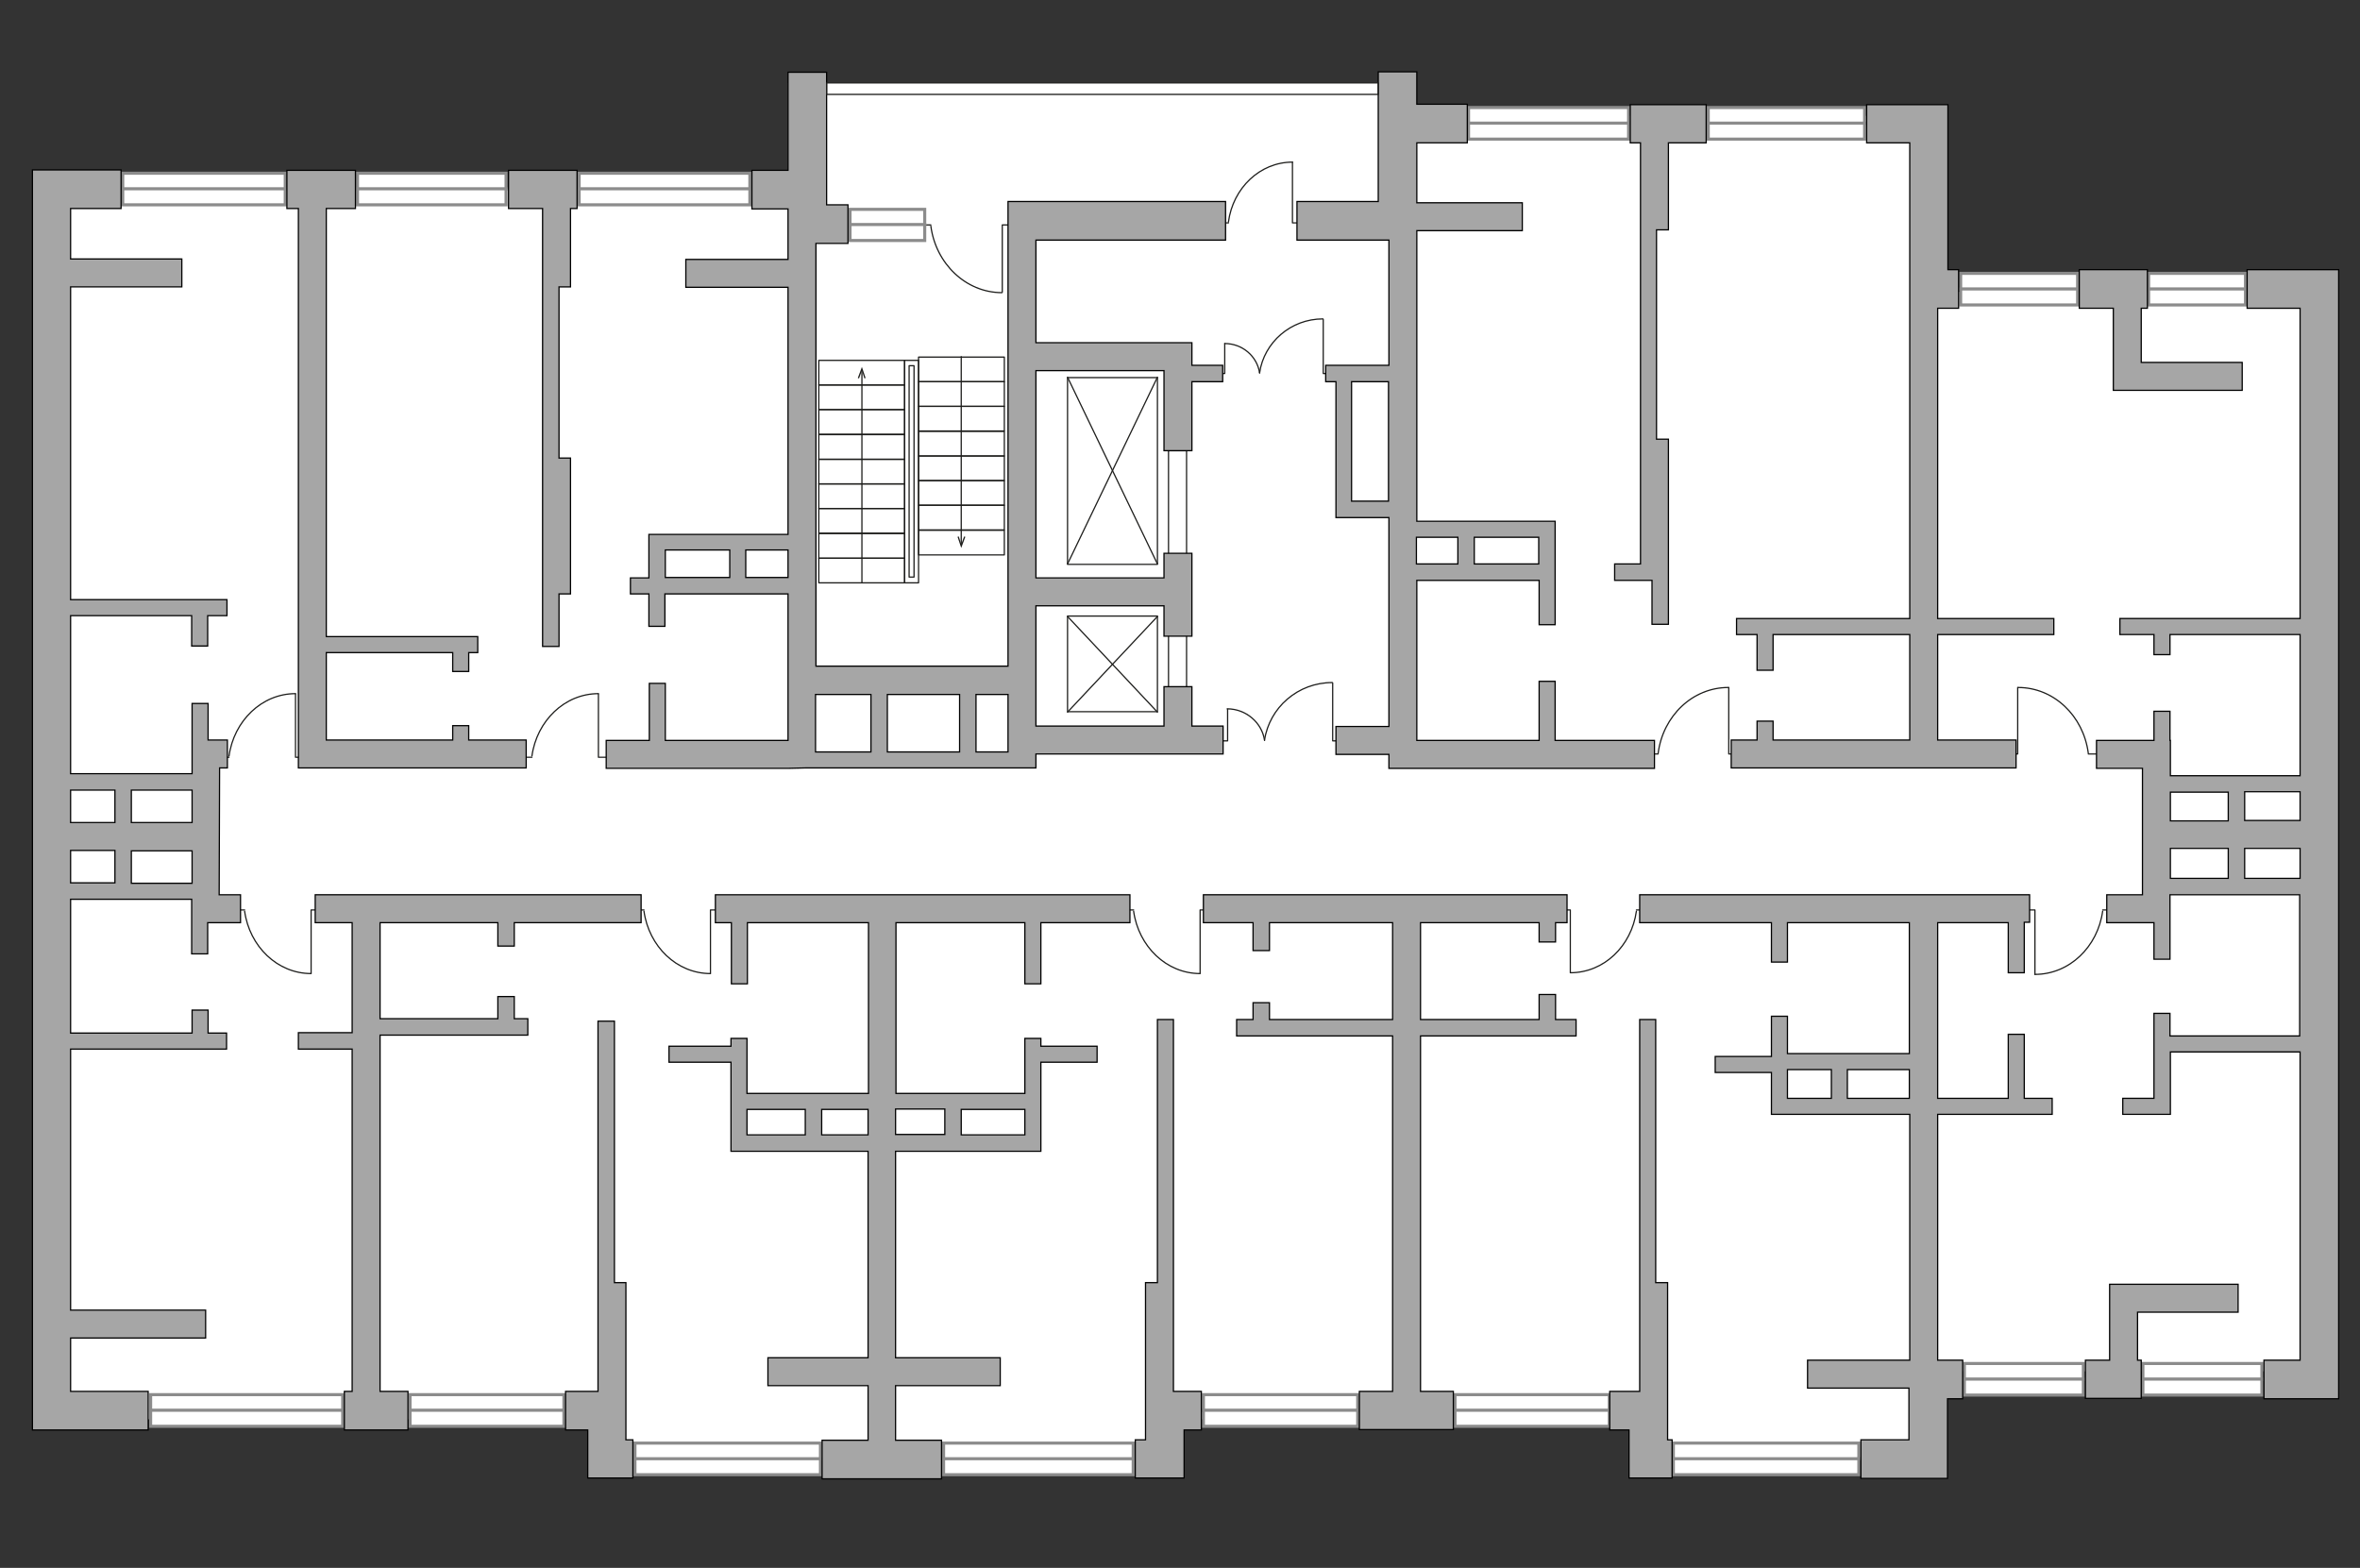 <?xml version="1.0" encoding="utf-8"?>
<!-- Generator: Adobe Illustrator 24.1.2, SVG Export Plug-In . SVG Version: 6.00 Build 0)  -->
<svg version="1.1" xmlns="http://www.w3.org/2000/svg" xmlns:xlink="http://www.w3.org/1999/xlink" x="0px" y="0px"
	 viewBox="0 0 575 382" style="enable-background:new 0 0 575 382;" xml:space="preserve">
<rect x="0" y="0" width="575" height="382" fill="#333333" stroke="none"/>
<style type="text/css">
	.st0{fill:#FFFFFF;}
	.st1{fill:#FFFFFF;stroke:#8C8C8C;stroke-width:0.75;stroke-linecap:round;stroke-miterlimit:10;}
	.st2{fill:none;stroke:#1D1D1B;stroke-width:0.3;stroke-linecap:round;stroke-linejoin:round;stroke-miterlimit:10;}
	.st3{fill:none;stroke:#1D1D1B;stroke-width:0.3;stroke-linecap:round;stroke-linejoin:round;}
	.st4{fill:#1D1D1B;}
	.st5{fill:#A6A6A6;stroke:#000000;stroke-width:0.3;stroke-miterlimit:22.926;}
	.st6{display:none;}
	.st7{display:inline;fill:#FFFFFF;stroke:#000000;stroke-miterlimit:10;}
</style>
<g id="Слой_1">
	<g id="bg">
		<rect x="12.5" y="46.1" class="st0" width="457.2" height="299.7"/>
		<rect x="435.5" y="71.1" class="st0" width="129.5" height="263"/>
		<rect x="192" y="20.2" class="st0" width="148.7" height="142.1"/>
		<rect x="339.3" y="28.2" class="st0" width="133.6" height="107.8"/>
		<rect x="147.6" y="262.9" class="st0" width="135.9" height="92.6"/>
		<rect x="399.8" y="291.8" class="st0" width="71.5" height="63.8"/>
	</g>
	<g id="windows">
		<g>
			<path id="Vector_117_00000168811231350772961830000015325868873762678202_" class="st1" d="M454.3,30.1v-3.9h-38.1v3.9H454.3z"/>
			<path id="Vector_123_00000065753781182627313540000013715761744148128401_" class="st1" d="M454.3,33.9V30h-38.1v3.9H454.3z"/>
		</g>
		<g>
			<path id="Vector_117_00000023961108901713691520000012486659411537974438_" class="st1" d="M506.2,70.5v-3.9h-28.5v3.9H506.2z"/>
			<path id="Vector_123_00000060748878614377809990000008282333072528411301_" class="st1" d="M506.2,74.3v-3.9h-28.5v3.9H506.2z"/>
		</g>
		<g>
			<path id="Vector_117_00000022558192619175733160000008098684078366987688_" class="st1" d="M547.1,70.5v-3.9h-23.6v3.9H547.1z"/>
			<path id="Vector_123_00000088847184383522315230000009630539523592620207_" class="st1" d="M547.1,74.3v-3.9h-23.6v3.9H547.1z"/>
		</g>
		<g>
			<path id="Vector_117_00000183216235342913121670000009517181301425263525_" class="st1" d="M396.8,30.1v-3.9h-39v3.9H396.8z"/>
			<path id="Vector_123_00000076595639652485880310000015419206109184839578_" class="st1" d="M396.8,33.9V30h-39v3.9H396.8z"/>
		</g>
		<g>
			<path id="Vector_117_00000111185046723573913620000012839000860825121941_" class="st1" d="M225.3,54.8V51h-18.2v3.9h18.2V54.8z"
				/>
			<path id="Vector_123_00000049180619271438888770000010303218406972565377_" class="st1" d="M225.3,58.6v-3.9h-18.2v3.9H225.3z"/>
		</g>
		<g>
			<path id="Vector_117_00000176033857175484485050000006252092234013881989_" class="st1" d="M182.7,46.1v-3.9h-41.6v3.9H182.7z"/>
			<path id="Vector_123_00000044141987388164194610000015121142185561275266_" class="st1" d="M182.7,49.9V46h-41.6v3.9H182.7z"/>
		</g>
		<g>
			<path id="Vector_117_00000181804826142536497950000012945486609193841836_" class="st1" d="M123.3,46.1v-3.9H87.1v3.9H123.3z"/>
			<path id="Vector_123_00000017515289953081532960000016321102625256965038_" class="st1" d="M123.3,49.9V46H87.1v3.9H123.3z"/>
		</g>
		<g>
			<path id="Vector_117_00000036943782353933571970000007917328971031933828_" class="st1" d="M69.5,46.1v-3.9H29.9v3.9H69.5z"/>
			<path id="Vector_123_00000113344630612835117470000010944352421403750569_" class="st1" d="M69.5,49.9V46H29.9v3.9H69.5z"/>
		</g>
		<g>
			<path id="Vector_117_00000062165840249214331250000011333324314147183025_" class="st1" d="M83.5,343.7v-3.9H36.7v3.9H83.5z"/>
			<path id="Vector_123_00000161606127460333258940000010080711405960452255_" class="st1" d="M83.5,347.5v-3.9H36.7v3.9H83.5z"/>
		</g>
		<g>
			<path id="Vector_117_00000098917992797712678640000015264474702517162908_" class="st1" d="M137.4,343.7v-3.9H99.9v3.9H137.4z"/>
			<path id="Vector_123_00000142858511206659421400000004492664051836262794_" class="st1" d="M137.4,347.5v-3.9H99.9v3.9H137.4z"/>
		</g>
		<g>
			<path id="Vector_117_00000129190366261135600660000016239731154492373142_" class="st1" d="M330.8,343.7v-3.9h-37.6v3.9H330.8z"
				/>
			<path id="Vector_123_00000034085951248469227030000013624372870726545337_" class="st1" d="M330.8,347.5v-3.9h-37.6v3.9H330.8z"
				/>
		</g>
		<g>
			<path id="Vector_117_00000171712633811487489860000013473507338850164883_" class="st1" d="M392.1,343.7v-3.9h-37.6v3.9H392.1z"
				/>
			<path id="Vector_123_00000029032129120351359490000005873111240589591705_" class="st1" d="M392.1,347.5v-3.9h-37.6v3.9H392.1z"
				/>
		</g>
		<g>
			<path id="Vector_117_00000034789134952360730920000015101194140666948746_" class="st1" d="M507.6,336.1v-3.9h-29v3.9H507.6z"/>
			<path id="Vector_123_00000012433388694792254410000012617394717478489007_" class="st1" d="M507.6,339.8V336h-29v3.9h29V339.8z"
				/>
		</g>
		<g>
			<path id="Vector_117_00000072258204555363208000000012272919580698355617_" class="st1" d="M551.1,336.1v-3.9h-29v3.9H551.1z"/>
			<path id="Vector_123_00000031914393052332180890000014256743492552299414_" class="st1" d="M551.1,339.8V336h-29v3.9h29V339.8z"
				/>
		</g>
		<g>
			<path id="Vector_117_00000004525976726112711240000009629765893452777883_" class="st1" d="M199.9,355.5v-3.9h-45.2v3.9H199.9z"
				/>
			<path id="Vector_123_00000102535390543254853510000014055375706025976761_" class="st1" d="M199.9,359.3v-3.9h-45.2v3.9H199.9z"
				/>
		</g>
		<g>
			<path id="Vector_117_00000098908671311836748490000010395539470468906378_" class="st1" d="M276.1,355.5v-3.9h-46.2v3.9H276.1z"
				/>
			<path id="Vector_123_00000124136540807189139600000012522156320162764445_" class="st1" d="M276.1,359.3v-3.9h-46.2v3.9H276.1z"
				/>
		</g>
		<g>
			<path id="Vector_117_00000163754901332178664380000006466506026099233454_" class="st1" d="M452.9,355.5v-3.9h-45.2v3.9H452.9z"
				/>
			<path id="Vector_123_00000125581974026126897610000015240082813386689961_" class="st1" d="M452.9,359.3v-3.9h-45.2v3.9H452.9z"
				/>
		</g>
	</g>
	<g id="plan">
		<rect x="284.7" y="109.8" class="st2" width="4.4" height="58.5"/>
		<g>
			<g>
				<polyline class="st2" points="299.1,172.8 299.1,180.5 297.2,180.5 				"/>
				<path class="st2" d="M308.1,180.5"/>
				<path class="st2" d="M308.1,180.4c-0.6-4.3-4.5-7.7-9.1-7.7"/>
			</g>
			<g>
				<polyline class="st2" points="324.7,166.4 324.7,180.5 327.1,180.5 				"/>
				<path class="st2" d="M308.1,180.5"/>
				<path class="st2" d="M308.1,180.3c1.2-7.9,8.1-14,16.5-14"/>
			</g>
		</g>
		<g>
			<g>
				<polyline class="st2" points="298.4,83.7 298.4,91 296.6,91 				"/>
				<path class="st2" d="M306.9,91"/>
				<path class="st2" d="M306.9,90.9c-0.6-4.1-4.2-7.2-8.5-7.2"/>
			</g>
			<g>
				<polyline class="st2" points="322.4,77.8 322.4,91 324.6,91 				"/>
				<path class="st2" d="M306.9,91"/>
				<path class="st2" d="M306.9,90.8c1.1-7.4,7.6-13.1,15.4-13.1"/>
			</g>
		</g>
		<g>
			<polyline class="st2" points="495.8,237.4 495.8,221.7 493.9,221.7 			"/>
			<line class="st2" x1="514.6" y1="221.7" x2="512.3" y2="221.7"/>
			<path class="st2" d="M512.3,222c-1.2,8.7-8.1,15.4-16.5,15.4"/>
		</g>
		<g>
			<polyline class="st2" points="382.6,236.9 382.6,221.7 380.8,221.7 			"/>
			<line class="st2" x1="400.9" y1="221.7" x2="398.7" y2="221.7"/>
			<path class="st2" d="M398.7,222c-1.2,8.5-7.9,15-16.1,15"/>
		</g>
		<g>
			<polyline class="st2" points="421.2,167.5 421.2,183.7 423.1,183.7 			"/>
			<line class="st2" x1="401.7" y1="183.7" x2="404" y2="183.7"/>
			<path class="st2" d="M404,183.5c1.2-9.1,8.4-16,17.1-16"/>
		</g>
		<g>
			<polyline class="st2" points="314.9,39.5 314.9,54.3 316.7,54.3 			"/>
			<line class="st2" x1="297.2" y1="54.3" x2="299.3" y2="54.3"/>
			<path class="st2" d="M299.3,54.1c1.1-8.3,7.7-14.6,15.6-14.6"/>
		</g>
		<g>
			<polyline class="st2" points="244.2,71.2 244.2,54.8 246.1,54.8 			"/>
			<line class="st2" x1="225.8" y1="54.8" x2="226.8" y2="54.8"/>
			<path class="st2" d="M226.8,55.1c1.2,9.1,8.5,16.2,17.3,16.2"/>
		</g>
		<g>
			<polyline class="st2" points="491.6,167.5 491.6,183.7 489.7,183.7 			"/>
			<line class="st2" x1="511.1" y1="183.7" x2="508.8" y2="183.7"/>
			<path class="st2" d="M508.8,183.5c-1.2-9.1-8.4-16-17.1-16"/>
		</g>
		<g>
			<polyline class="st2" points="292.4,237.1 292.4,221.7 294.2,221.7 			"/>
			<line class="st2" x1="274" y1="221.7" x2="276.2" y2="221.7"/>
			<path class="st2" d="M276.2,222c1.2,8.6,8,15.2,16.2,15.2"/>
		</g>
		<g>
			<polyline class="st2" points="173.1,237.1 173.1,221.7 174.9,221.7 			"/>
			<line class="st2" x1="154.7" y1="221.7" x2="156.9" y2="221.7"/>
			<path class="st2" d="M156.9,222c1.2,8.6,8,15.2,16.2,15.2"/>
		</g>
		<g>
			<polyline class="st2" points="75.8,237.1 75.8,221.7 77.6,221.7 			"/>
			<line class="st2" x1="57.4" y1="221.7" x2="59.6" y2="221.7"/>
			<path class="st2" d="M59.6,222c1.2,8.6,8,15.2,16.2,15.2"/>
		</g>
		<g>
			<polyline class="st2" points="72,169.1 72,184.5 73.8,184.5 			"/>
			<line class="st2" x1="53.5" y1="184.5" x2="55.8" y2="184.5"/>
			<path class="st2" d="M55.8,184.2c1.2-8.6,8-15.2,16.2-15.2"/>
		</g>
		<g>
			<polyline class="st2" points="145.8,169.1 145.8,184.5 147.6,184.5 			"/>
			<line class="st2" x1="127.4" y1="184.5" x2="129.6" y2="184.5"/>
			<path class="st2" d="M129.6,184.2c1.2-8.6,8-15.2,16.2-15.2"/>
		</g>
		<g>
			<rect x="260.1" y="92" class="st2" width="21.9" height="45.5"/>
			<line class="st2" x1="282" y1="137.4" x2="260.1" y2="91.9"/>
			<line class="st2" x1="260.1" y1="137.4" x2="282" y2="91.9"/>
		</g>
		<g>
			<rect x="260.1" y="150.1" class="st2" width="21.9" height="23.3"/>
			<line class="st2" x1="282" y1="173.5" x2="260.1" y2="150.2"/>
			<line class="st2" x1="260.1" y1="173.5" x2="282" y2="150.2"/>
		</g>
		<rect x="199.5" y="87.8" class="st2" width="20.9" height="6"/>
		<rect x="199.5" y="93.8" class="st2" width="20.9" height="6"/>
		<rect x="199.5" y="99.8" class="st2" width="20.9" height="6"/>
		<rect x="199.5" y="105.9" class="st2" width="20.9" height="6"/>
		<rect x="199.5" y="111.9" class="st2" width="20.9" height="6"/>
		<rect x="199.5" y="117.9" class="st2" width="20.9" height="6"/>
		<rect x="199.5" y="123.9" class="st2" width="20.9" height="6"/>
		<rect x="199.5" y="130" class="st2" width="20.9" height="6"/>
		<rect x="199.5" y="136" class="st2" width="20.9" height="6"/>
		<g>
			<g>
				<line class="st3" x1="210" y1="142" x2="210" y2="90.3"/>
				<g>
					<polygon class="st4" points="210.9,92.1 210.6,92.2 210,90.3 209.3,92.2 209,92.1 210,89.4 					"/>
				</g>
			</g>
		</g>
		<rect x="223.8" y="129.2" class="st2" width="20.9" height="6"/>
		<rect x="223.8" y="123.1" class="st2" width="20.9" height="6"/>
		<rect x="223.8" y="117.1" class="st2" width="20.9" height="6"/>
		<rect x="223.8" y="111.1" class="st2" width="20.9" height="6"/>
		<rect x="223.8" y="105.1" class="st2" width="20.9" height="6"/>
		<rect x="223.8" y="99" class="st2" width="20.9" height="6"/>
		<rect x="223.8" y="93" class="st2" width="20.9" height="6"/>
		<rect x="223.8" y="87" class="st2" width="20.9" height="6"/>
		<g>
			<g>
				<line class="st3" x1="234.2" y1="86.9" x2="234.2" y2="132.6"/>
				<g>
					<polygon class="st4" points="233.3,130.8 233.6,130.7 234.2,132.6 234.9,130.7 235.2,130.8 234.2,133.5 					"/>
				</g>
			</g>
		</g>
		<rect x="220.4" y="87.8" class="st2" width="3.4" height="54.2"/>
		<rect x="221.5" y="89.1" class="st2" width="1.2" height="51.5"/>
		<g>
			<polygon class="st5" points="152.5,348.4 152.5,343.6 152.5,342.1 152.5,339 152.5,312.5 149.7,312.5 149.7,248.8 145.7,248.8 
				145.7,312.5 145.7,314.9 145.7,339 137.8,339 137.8,348.4 143.2,348.4 143.2,350.8 143.2,357.4 143.2,360.1 154.2,360.1 
				154.2,350.8 152.5,350.8 			"/>
			<polygon class="st5" points="285.9,339 285.9,317.6 285.9,312.5 285.9,248.4 282,248.4 282,312.5 279.1,312.5 279.1,339 
				279.1,343.6 279.1,350.8 276.6,350.8 276.6,360.1 279.1,360.1 286.5,360.1 288.5,360.1 288.5,348.4 292.7,348.4 292.7,339 
				288.5,339 			"/>
			<polygon class="st5" points="406.3,343.6 406.3,339 406.3,312.5 403.4,312.5 403.4,248.4 399.5,248.4 399.5,312.5 399.5,317.6 
				399.5,339 396.9,339 392.2,339 392.2,348.4 396.9,348.4 396.9,360.1 397.2,360.1 406.3,360.1 407.4,360.1 407.4,350.8 
				406.3,350.8 			"/>
			<path class="st5" d="M560.4,65.7h-12.9v9.4h12.9v75.6h-31.7h-3.9h-8.3v3.9h8.3v4.9h3.9v-4.9h31.7V189h-31.6v-1.9v-2.6v-4.1h-0.1
				v-7.1h-3.9v7.1h-14v6.8H522V218h-8.7v6.8h8.7h2.8v8.9h3.9v-8.9V218h31.6v34.4h-31.6v-5.5h-3.9v20.7h-7.6v3.9h7.6h2.2h1.8v-15.2
				h31.6v75.1h-8.8v9.4h18.2V336v-4.6V75.1v-9.4H560.4z M560.4,199.9h-13.5v-7h13.5V199.9z M542.9,193v7h-14.1v-7H542.9z
				 M528.8,209.1v-2.4h14.1v7.3h-14.1V209.1z M546.9,214v-7.3h13.5v7.3H546.9z"/>
			<polygon class="st5" points="72.7,187.1 77.6,187.1 79.5,187.1 128.2,187.1 128.2,180.3 114.2,180.3 114.2,176.8 110.3,176.8 
				110.3,180.3 79.5,180.3 79.5,159 110.3,159 110.3,163.6 114.2,163.6 114.2,159 116.4,159 116.4,155.1 79.5,155.1 79.5,50.8 
				86.6,50.8 86.6,41.5 69.9,41.5 69.9,50.8 72.7,50.8 			"/>
			<polygon class="st5" points="132.2,65.3 132.2,69.9 132.2,111.6 132.2,144.7 132.2,157.5 136.2,157.5 136.2,144.7 139,144.7 
				139,111.6 136.2,111.6 136.2,69.9 139,69.9 139,50.8 140.6,50.8 140.6,41.5 123.9,41.5 123.9,50.8 132.2,50.8 			"/>
			<path class="st5" d="M53.5,187.1h1.9v-6.8h-1.9h-2.8v-8.9h-3.9v8.9v2.7v4v1.5H17.2V150h29.5v7.4h3.9V150h4.7v-3.9H17.2V69.9h27.1
				v-6.8H17.2V50.8h12.3v-9.4H7.9v2.8v6.6v297.6h3.7h5.6h18.9V339H17.2v-13h32.9v-6.8H17.2v-63.6h38v-3.9h-4.5v-5.6h-3.9v5.6H17.2
				v-32.6h29.5v5.7v7.6h3.9v-7.6h2.8h5.2V218h-5.2L53.5,187.1L53.5,187.1z M46.8,215.2H32v-7.9h14.8V215.2z M46.8,200.4H32v-7.9
				h14.8V200.4z M28,192.5v7.9H17.2v-7.9H28z M17.2,207.2H28v7.9H17.2V207.2z"/>
			<polygon class="st5" points="516.6,312.9 514,312.9 514,331.4 508.1,331.4 508.1,340.7 521.7,340.7 521.7,331.4 520.8,331.4 
				520.8,319.7 545.3,319.7 545.3,312.9 520.8,312.9 			"/>
			<polygon class="st5" points="76.8,224.8 85.8,224.8 85.8,251.6 72.7,251.6 72.7,255.6 85.8,255.6 85.8,339 83.9,339 83.9,348.4 
				99.4,348.4 99.4,339 92.6,339 92.6,252.2 128.6,252.2 128.6,248.2 125.3,248.2 125.3,242.8 121.3,242.8 121.3,248.2 92.6,248.2 
				92.6,224.8 121.3,224.8 121.3,230.5 125.3,230.5 125.3,224.8 156.2,224.8 156.2,218 76.8,218 			"/>
			<path class="st5" d="M174.3,224.8h3.9v14.9h3.9v-14.9h29.5v41.6H182V253h-3.9v1.9H163v3.9h15.1v21.7h2h2h14.2h3.9h11.3v50.3
				h-24.4v6.8h24.4v13.3h-11.2v9.4h29.1v-9.4h-11.2v-13.3h25.5v-6.8h-25.5v-50.3h12h3.9h15.5h1.5h2.5v-21.7h13.7v-3.9h-13.7V253
				h-3.9v1.9v3.9v7.6h-31.4v-41.6h31.4v14.9h3.9v-14.9h21.7V218h-101V224.8z M182,276.5v-6.2h14.2v6.2H182z M200.2,276.5v-6.2h11.3
				v6.2H200.2z M249.7,276.5h-15.5v-6.2h15.5V276.5z M230.2,270.2v6.2h-12v-6.2H230.2z"/>
			<path class="st5" d="M196.2,187.1h2h0.6h46.8h3.1h3.7v-3.4h31.2h6.8h7.6v-6.8h-7.6v-9.6h-6.8v9.6h-31.2v-29.3h31.2v7.4h6.8v-20.2
				h-6.8v6h-31.2V90.3h31.2v19.5h6.8V93h7.5v-4h-7.5v-5.5h-2.8h-4h-31.2v-25h46.2v-9.4h-53v2.4v7v103.8h-46.8v-103h7.8v-9.4h-5.2
				V17.6H192v23.9h-8.8v9.4h8.8V52v7.5v3.7h-24.9V70H192v60.2h-33.9v0.4v3.5v6.7h-4.5v3.9h4.5v7.9h3.9v-7.9h30v35.7h-29.9v-13.9
				h-3.9v13.9h-10.5v6.8H192L196.2,187.1L196.2,187.1z M216.2,183.2v-14h17.6v14H216.2z M245.6,183.2h-7.8v-14h7.8V183.2z
				 M212.2,169.2v14h-13.5v-14H212.2z M162.1,134h15.7v6.7h-15.7V134z M181.7,140.7V134H192v6.7H181.7z"/>
			<path class="st5" d="M338.4,89H323v4h2.5v29.1v3v1h12.9V177h-12.9v6.8h12.9v2.2v1.2h64.7v-6.8h-24.2V166H375v14.4h-29.8v-39H375
				v10.8h3.9V127H378h-3.1h-15.7h-3.9h-10.1V58.6v-2.1v-0.3h25.7v-6.8h-25.7v-0.2V34.8h12.3v-9.4h-12.3v-7.9h-9.4v31.6H316v9.4h22.4
				V89z M329.3,122.1V93h9v29.1H329.3z M374.9,130.9v6.5h-15.7v-6.5H374.9z M355.2,130.9v6.5h-10.1v-6.5H355.2z"/>
			<polygon class="st5" points="514.9,95.1 517.1,95.1 521.7,95.1 546.3,95.1 546.3,88.3 521.7,88.3 521.7,75.1 523.2,75.1 
				523.2,65.7 506.6,65.7 506.6,75.1 514.9,75.1 			"/>
			<polygon class="st5" points="472.1,75.1 477.2,75.1 477.2,65.7 474.6,65.7 474.6,25.5 473.3,25.5 465.3,25.5 454.8,25.5 
				454.8,34.8 465.3,34.8 465.3,65.7 465.3,66 465.3,73.3 465.3,75.1 465.3,150.7 432,150.7 428.1,150.7 423.1,150.7 423.1,154.6 
				428.1,154.6 428.1,163.3 432,163.3 432,154.6 465.3,154.6 465.3,180.3 432,180.3 432,175.7 428.1,175.7 428.1,180.3 421.8,180.3 
				421.8,187.1 491.2,187.1 491.2,180.3 472.1,180.3 472.1,154.6 500.4,154.6 500.4,150.7 472.1,150.7 			"/>
			<polygon class="st5" points="402.5,152.1 406.5,152.1 406.5,140.9 406.5,135.8 406.5,107 403.6,107 403.6,56 406.5,56 
				406.5,34.8 415.7,34.8 415.7,25.5 397.2,25.5 397.2,34.8 399.7,34.8 399.7,50.6 399.7,56 399.7,107 399.7,109.6 399.7,137.4 
				393.4,137.4 393.4,141.4 402.5,141.4 			"/>
			<polygon class="st5" points="379,242.3 375,242.3 375,248.4 346.1,248.4 346.1,224.8 375,224.8 375,229.5 379,229.5 379,224.8 
				381.8,224.8 381.8,218 293.2,218 293.2,224.8 305.3,224.8 305.3,231.6 309.3,231.6 309.3,224.8 339.3,224.8 339.3,248.4 
				309.3,248.4 309.3,244.3 305.3,244.3 305.3,248.4 301.3,248.4 301.3,252.4 339.3,252.4 339.3,339 331.2,339 331.2,348.3 
				354.1,348.3 354.1,339 346.1,339 346.1,252.4 384,252.4 384,248.4 379,248.4 			"/>
			<path class="st5" d="M493.2,252h-3.9v15.6h-17.2v-42.8h17.2V237h3.9v-12.3h1.3V218h-95v6.8h32.1v9.6h3.9v-9.6h29.7v31.9h-29.7
				v-9.1h-3.9v9.8h-13.7v3.9h13.7v10.2h2h2h28.2h1.5v59.9h-0.2h-24.7v6.8h24.7v12.6h-11.7v9.4h11.7h7.8h1.6v-19.4h3.7v-9.4h-3.7
				h-2.4v-59.9H500v-3.9h-6.8V252z M435.5,261.3v-0.7h10.7v7h-10.7V261.3z M463.7,267.6h-13.6v-7h15.1v7H463.7z"/>
		</g>
		<rect x="201.4" y="20.2" class="st2" width="134.4" height="2.8"/>
	</g>
</g>
<g id="flats" class="st6">
	<polygon id="f943" class="st7" points="345.2,34.8 345.2,180.4 465.3,180.4 465.3,34.7 345.2,34.7 	"/>
</g>
</svg>
